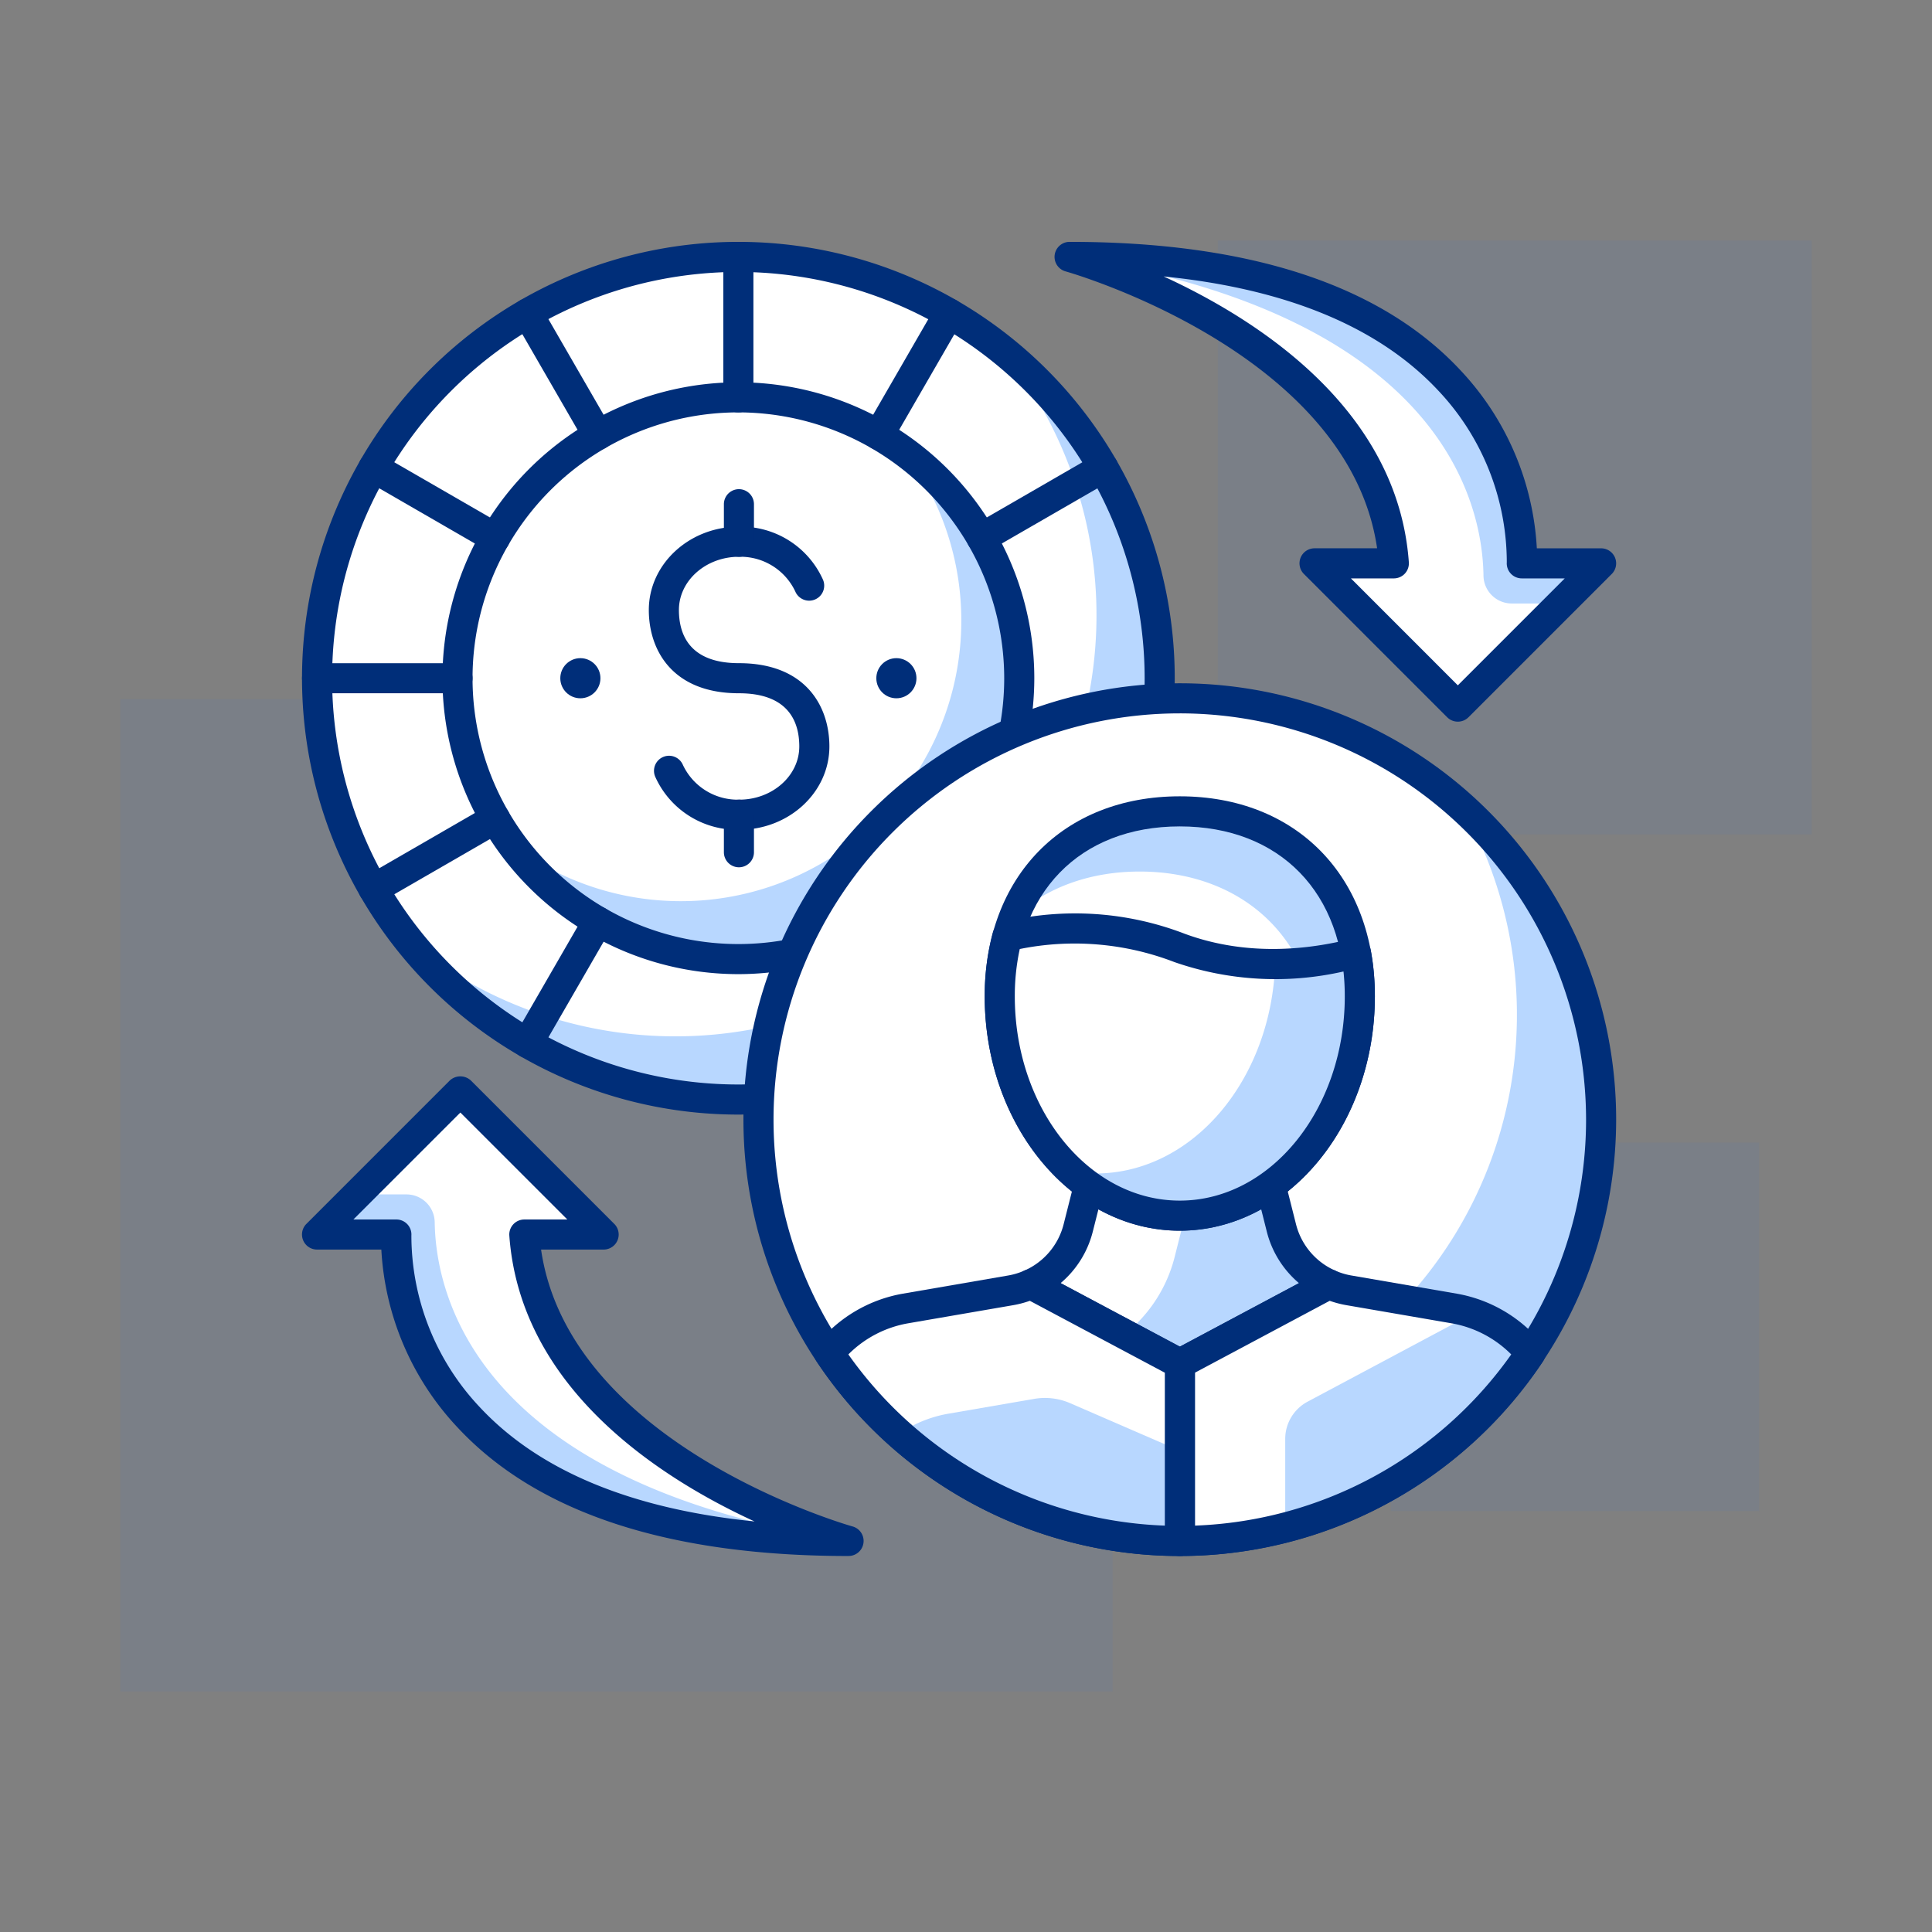 <svg xmlns="http://www.w3.org/2000/svg" xmlns:xlink="http://www.w3.org/1999/xlink" width="257" height="257" viewBox="0 0 257 257"><rect x="0" y="0" width="257" height="257" fill="#808080" stroke="none"/><defs><style>.a{clip-path:url(#b);}.b{fill:#167eff;opacity:0.055;}.c{fill:#fff;}.d{fill:#b8d7ff;}.e{fill:#002e79;}</style><clipPath id="b"><rect width="257" height="257"></rect></clipPath></defs><g id="a" class="a"><g transform="translate(-828 -4390)"><rect class="b" width="132" height="132" transform="translate(844 4483)"></rect><rect class="b" width="79" height="79" transform="translate(990 4422)"></rect><rect class="b" width="49" height="49" transform="translate(1013 4542)"></rect><g transform="translate(-607.3 3427.846)"><g transform="translate(1467.471 983.654)"><circle class="c" cx="56.045" cy="56.045" r="56.045" transform="translate(10.005 12.674)"></circle><path class="d" d="M1545.067,993.069a56.017,56.017,0,0,1-78.777,78.78,56.024,56.024,0,1,0,78.777-78.78Z" transform="translate(-1443.832 -967.942)"></path><path class="e" d="M1518.92,1103.745a58.046,58.046,0,1,1,58.046-58.046A58.112,58.112,0,0,1,1518.92,1103.745Zm0-112.089a54.043,54.043,0,1,0,54.043,54.043A54.1,54.1,0,0,0,1518.92,991.656Z" transform="translate(-1452.87 -976.98)"></path><circle class="c" cx="37.363" cy="37.363" r="37.363" transform="translate(28.687 31.356)"></circle><path class="d" d="M1523.615,998.177a37.312,37.312,0,0,1-52.218,52.215,37.329,37.329,0,1,0,52.218-52.215Z" transform="translate(-1435.31 -959.418)"></path><path class="e" d="M1507.239,1073.382a39.365,39.365,0,1,1,39.365-39.365A39.41,39.41,0,0,1,1507.239,1073.382Zm0-74.726a35.362,35.362,0,1,0,35.362,35.362A35.4,35.4,0,0,0,1507.239,998.656Z" transform="translate(-1441.189 -965.299)"></path><path class="e" d="M1483.875,1010.338a2,2,0,0,1-2-2V989.655a2,2,0,1,1,4,0v18.681A2,2,0,0,1,1483.875,1010.338Z" transform="translate(-1417.825 -976.98)"></path><path class="e" d="M1481.557,1012.656h-18.681a2,2,0,1,1,0-4h18.681a2,2,0,1,1,0,4Z" transform="translate(-1452.87 -941.936)"></path><path class="e" d="M1496,1011.5a2,2,0,0,1-1-3.734l16.178-9.341a2,2,0,1,1,2,3.467L1497,1011.23A2,2,0,0,1,1496,1011.5Z" transform="translate(-1397.594 -959.458)"></path><path class="e" d="M1465.69,1029a2,2,0,0,1-1-3.734l16.178-9.341a2,2,0,0,1,2,3.467l-16.178,9.341A1.994,1.994,0,0,1,1465.69,1029Z" transform="translate(-1448.175 -930.254)"></path><path class="e" d="M1490.874,1010.65a2,2,0,0,1-1.732-3l9.341-16.178a2,2,0,1,1,3.467,2l-9.341,16.178A2,2,0,0,1,1490.874,1010.65Z" transform="translate(-1406.145 -972.286)"></path><path class="e" d="M1473.374,1040.961a2,2,0,0,1-1.732-3l9.341-16.181a2,2,0,0,1,3.467,2l-9.341,16.181A2,2,0,0,1,1473.374,1040.961Z" transform="translate(-1435.349 -921.703)"></path><path class="e" d="M1482.72,1010.65a2.005,2.005,0,0,1-1.738-1l-9.341-16.178a2,2,0,1,1,3.467-2l9.341,16.178a2,2,0,0,1-1.729,3Z" transform="translate(-1435.349 -972.286)"></path><path class="e" d="M1481.863,1011.5a2,2,0,0,1-1-.267l-16.178-9.341a2,2,0,0,1,2-3.467l16.178,9.341a2,2,0,0,1-1,3.734Z" transform="translate(-1448.175 -959.458)"></path><path class="e" d="M1490.188,1042.165a11.94,11.94,0,0,1-11.182-7.064,2,2,0,0,1,3.691-1.553,8.053,8.053,0,0,0,7.491,4.614c4.4,0,7.988-3.176,7.988-7.075,0-3.229-1.394-7.078-8.025-7.078-8.839,0-11.991-5.722-11.991-11.078,0-6.109,5.38-11.081,11.991-11.081a11.945,11.945,0,0,1,11.182,7.064,2,2,0,0,1-3.691,1.553,8.056,8.056,0,0,0-7.491-4.614c-4.4,0-7.988,3.176-7.988,7.078,0,3.229,1.388,7.075,7.988,7.075,8.868,0,12.029,5.725,12.029,11.081C1502.179,1037.2,1496.8,1042.165,1490.188,1042.165Z" transform="translate(-1424.023 -953.289)"></path><path class="e" d="M1483.9,1008.975a2,2,0,0,1-2-2v-4.993a2,2,0,0,1,4,0v4.993A2,2,0,0,1,1483.9,1008.975Z" transform="translate(-1417.777 -956.411)"></path><path class="e" d="M1483.9,1024.452a2,2,0,0,1-2-2v-4.993a2,2,0,0,1,4,0v4.993A2,2,0,0,1,1483.9,1024.452Z" transform="translate(-1417.777 -930.583)"></path><circle class="e" cx="2.669" cy="2.669" r="2.669" transform="translate(84.4 66.05)"></circle><circle class="e" cx="2.669" cy="2.669" r="2.669" transform="translate(42.362 66.05)"></circle><path class="c" d="M1550.771,1048.224l19.058-19.055h-10.544s2.906-40.766-60.147-40.766c0,0,41,11.323,43.123,40.766h-10.547Z" transform="translate(-1389.016 -975.729)"></path><path class="d" d="M1559.285,1029.169s2.906-40.766-60.147-40.766c49.776,7.779,54.924,32.944,55.044,42.434a3.76,3.76,0,0,0,3.782,3.67h6.528l5.338-5.338Z" transform="translate(-1389.016 -975.729)"></path><path class="e" d="M1552.021,1051.477h0a2.006,2.006,0,0,1-1.415-.584l-19.058-19.061a2,2,0,0,1,1.417-3.416h8.319c-3.8-26.141-41.041-36.725-41.428-36.832a2,2,0,0,1,.534-3.931c23.942,0,41.438,5.751,52,17.1a37.507,37.507,0,0,1,10.141,23.667h8.548a2,2,0,0,1,1.415,3.416l-19.061,19.061A2,2,0,0,1,1552.021,1051.477Zm-14.225-19.058,14.225,14.227,14.227-14.227h-5.714a2,2,0,0,1-2-2.14,33.342,33.342,0,0,0-9.135-22.866c-7.889-8.431-20.139-13.51-36.509-15.161,12.719,5.85,31.153,17.758,32.615,38.022a2,2,0,0,1-2,2.146Z" transform="translate(-1390.268 -976.98)"></path><path class="c" d="M1480.682,1029.991l-19.058,19.058h10.547s-2.909,40.763,60.144,40.763c0,0-41-11.324-43.12-40.763h10.545Z" transform="translate(-1451.619 -906.327)"></path><path class="d" d="M1472.171,1040.469s-2.909,40.763,60.144,40.763c-49.776-7.78-54.921-32.944-55.041-42.431a3.76,3.76,0,0,0-3.785-3.669h-6.528l-5.337,5.337Z" transform="translate(-1451.619 -897.748)"></path><path class="e" d="M1533.567,1093.049c-23.945,0-41.439-5.751-52-17.1a37.488,37.488,0,0,1-10.141-23.664h-8.548a2,2,0,0,1-1.415-3.419l19.055-19.058a2.063,2.063,0,0,1,2.832,0l19.058,19.058a2,2,0,0,1-1.414,3.419h-8.319c3.8,26.141,41.041,36.723,41.425,36.83a2,2,0,0,1-.531,3.931Zm-65.861-44.764h5.717a2,2,0,0,1,2,2.138,33.326,33.326,0,0,0,9.135,22.866c7.889,8.431,20.139,13.51,36.509,15.162-12.719-5.85-31.153-17.758-32.615-38.022a2,2,0,0,1,2-2.143h5.717l-14.23-14.227Z" transform="translate(-1452.871 -907.565)"></path><circle class="c" cx="56.045" cy="56.045" r="56.045" transform="translate(68.723 71.396)"></circle><path class="d" d="M1572.805,1015.878a55.986,55.986,0,0,1-86.482,68.868,56.013,56.013,0,1,0,86.482-68.868Z" transform="translate(-1410.401 -929.879)"></path><path class="e" d="M1540.922,1125.748a58.046,58.046,0,1,1,58.046-58.046A58.112,58.112,0,0,1,1540.922,1125.748Zm0-112.089a54.043,54.043,0,1,0,54.043,54.043A54.1,54.1,0,0,0,1540.922,1013.658Z" transform="translate(-1416.153 -940.264)"></path><path class="c" d="M1530.532,1040.3l-1.412-5.6h-24.187l-1.415,5.6a11.226,11.226,0,0,1-6.322,7.515l19.84,10.571,19.818-10.571A11.233,11.233,0,0,1,1530.532,1040.3Z" transform="translate(-1392.256 -898.479)"></path><path class="d" d="M1529.042,1047.811a11.233,11.233,0,0,1-6.322-7.515l-1.412-5.6h-10.384l-2.4,9.512a19.076,19.076,0,0,1-6.651,10.261l7.347,3.915Z" transform="translate(-1384.445 -898.479)"></path><path class="e" d="M1518.288,1061.634a2,2,0,0,1-.942-.235l-19.837-10.568a2,2,0,0,1,.123-3.592,9.193,9.193,0,0,0,5.2-6.181l1.414-5.6a2.007,2.007,0,0,1,1.943-1.513h24.187a2,2,0,0,1,1.943,1.513l1.412,5.6a9.2,9.2,0,0,0,5.193,6.181,2,2,0,0,1,.125,3.592l-19.818,10.568A1.984,1.984,0,0,1,1518.288,1061.634Zm-15.863-12.717,15.863,8.449,15.842-8.449a13.191,13.191,0,0,1-4.286-6.88h0l-1.03-4.091h-21.07l-1.033,4.091A13.2,13.2,0,0,1,1502.425,1048.917Z" transform="translate(-1393.509 -899.732)"></path><path class="c" d="M1543.549,1040.65c0,16.109-10.72,29.167-23.947,29.167s-23.95-13.058-23.95-29.167,10.723-24.612,23.95-24.612S1543.549,1024.539,1543.549,1040.65Z" transform="translate(-1394.833 -929.61)"></path><path class="d" d="M1537.07,1048.657a34.091,34.091,0,0,1-2.954,14.033,32.042,32.042,0,0,0,8.292-22.039c0-16.111-10.72-24.612-23.947-24.612-9.979,0-18.53,4.846-22.124,14.147,4.321-4.054,10.246-6.141,16.787-6.141C1526.349,1024.045,1537.07,1032.545,1537.07,1048.657Z" transform="translate(-1393.691 -929.61)"></path><path class="e" d="M1520.853,1073.071c-14.31,0-25.951-13.981-25.951-31.169,0-15.919,10.427-26.613,25.951-26.613s25.949,10.694,25.949,26.613C1546.8,1059.089,1535.161,1073.071,1520.853,1073.071Zm0-53.779c-13.333,0-21.948,8.874-21.948,22.61,0,14.98,9.848,27.166,21.948,27.166s21.946-12.185,21.946-27.166C1542.8,1028.166,1534.186,1019.292,1520.853,1019.292Z" transform="translate(-1396.084 -930.862)"></path><path class="c" d="M1519.572,1024.465a38.751,38.751,0,0,0-22.909-1.526,30.535,30.535,0,0,0-1.012,7.969c0,16.109,10.723,29.167,23.95,29.167s23.947-13.058,23.947-29.167a31.987,31.987,0,0,0-.5-5.759C1537.475,1026.592,1528.612,1027.79,1519.572,1024.465Z" transform="translate(-1394.833 -919.867)"></path><path class="d" d="M1537.068,1023.1a44.637,44.637,0,0,1-10.758,1.438c-.558,15.508-11.027,27.883-23.9,27.883a19.62,19.62,0,0,1-3.178-.288,21.193,21.193,0,0,0,14.387,5.892c13.227,0,23.947-13.058,23.947-29.167A31.987,31.987,0,0,0,1537.068,1023.1Z" transform="translate(-1388.854 -917.822)"></path><path class="e" d="M1520.853,1063.333c-14.31,0-25.951-13.981-25.951-31.169a32.577,32.577,0,0,1,1.081-8.492,2,2,0,0,1,1.441-1.417,40.613,40.613,0,0,1,24.091,1.583h0c8.434,3.109,16.771,2.058,22.279.633a2,2,0,0,1,2.471,1.577,33.893,33.893,0,0,1,.537,6.117C1546.8,1049.352,1535.161,1063.333,1520.853,1063.333Zm-21.289-37.467a29.221,29.221,0,0,0-.659,6.3c0,14.98,9.848,27.166,21.948,27.166s21.946-12.185,21.946-27.166a31.293,31.293,0,0,0-.171-3.312,40.873,40.873,0,0,1-22.5-1.254h0A36.881,36.881,0,0,0,1499.564,1025.866Z" transform="translate(-1396.084 -921.124)"></path><path class="c" d="M1551.254,1048.784a16.755,16.755,0,0,0-10.144-5.946l-13.995-2.418a11.1,11.1,0,0,1-2.666-.811l-19.818,10.571v23.579A55.972,55.972,0,0,0,1551.254,1048.784Z" transform="translate(-1379.85 -890.276)"></path><path class="d" d="M1542.491,1046.346a16.807,16.807,0,0,0-7.651-5.276l-21.994,11.729a5.607,5.607,0,0,0-2.965,4.945v11.8A56.146,56.146,0,0,0,1542.491,1046.346Z" transform="translate(-1371.088 -887.838)"></path><path class="e" d="M1505.882,1077.011a2,2,0,0,1-2-2v-23.582a2,2,0,0,1,1.059-1.767l19.819-10.568a2.006,2.006,0,0,1,1.759-.059,9.138,9.138,0,0,0,2.188.664l14,2.415a18.81,18.81,0,0,1,11.353,6.654,2,2,0,0,1,.115,2.378A57.976,57.976,0,0,1,1505.882,1077.011Zm2-24.382v20.341a53.952,53.952,0,0,0,42.079-22.773,14.789,14.789,0,0,0-7.942-4.139l-14-2.415a13.489,13.489,0,0,1-2.207-.579Z" transform="translate(-1381.102 -891.528)"></path><path class="c" d="M1513.957,1039.609a11.083,11.083,0,0,1-2.664.811l-14,2.418a16.768,16.768,0,0,0-10.147,5.946,55.982,55.982,0,0,0,46.635,24.977l.011,0V1050.18Z" transform="translate(-1409.018 -890.276)"></path><path class="d" d="M1527.973,1064.3v-12l-14.6-6.331a8.416,8.416,0,0,0-4.775-.571l-11.521,1.988a16.6,16.6,0,0,0-6.44,2.64,55.779,55.779,0,0,0,37.331,14.273Z" transform="translate(-1403.193 -880.816)"></path><path class="e" d="M1535.048,1077.011a57.982,57.982,0,0,1-48.311-25.866,2.009,2.009,0,0,1,.115-2.378,18.816,18.816,0,0,1,11.356-6.654l13.995-2.415a9.127,9.127,0,0,0,2.186-.664,2.011,2.011,0,0,1,1.761.059l19.837,10.568a2,2,0,0,1,1.062,1.767v23.582A2,2,0,0,1,1535.048,1077.011Zm-44.1-26.813a53.962,53.962,0,0,0,42.1,22.773v-20.341l-17.958-9.565a13.427,13.427,0,0,1-2.2.579l-14,2.415A14.786,14.786,0,0,0,1490.946,1050.2Z" transform="translate(-1410.269 -891.528)"></path></g></g></g></g></svg>
